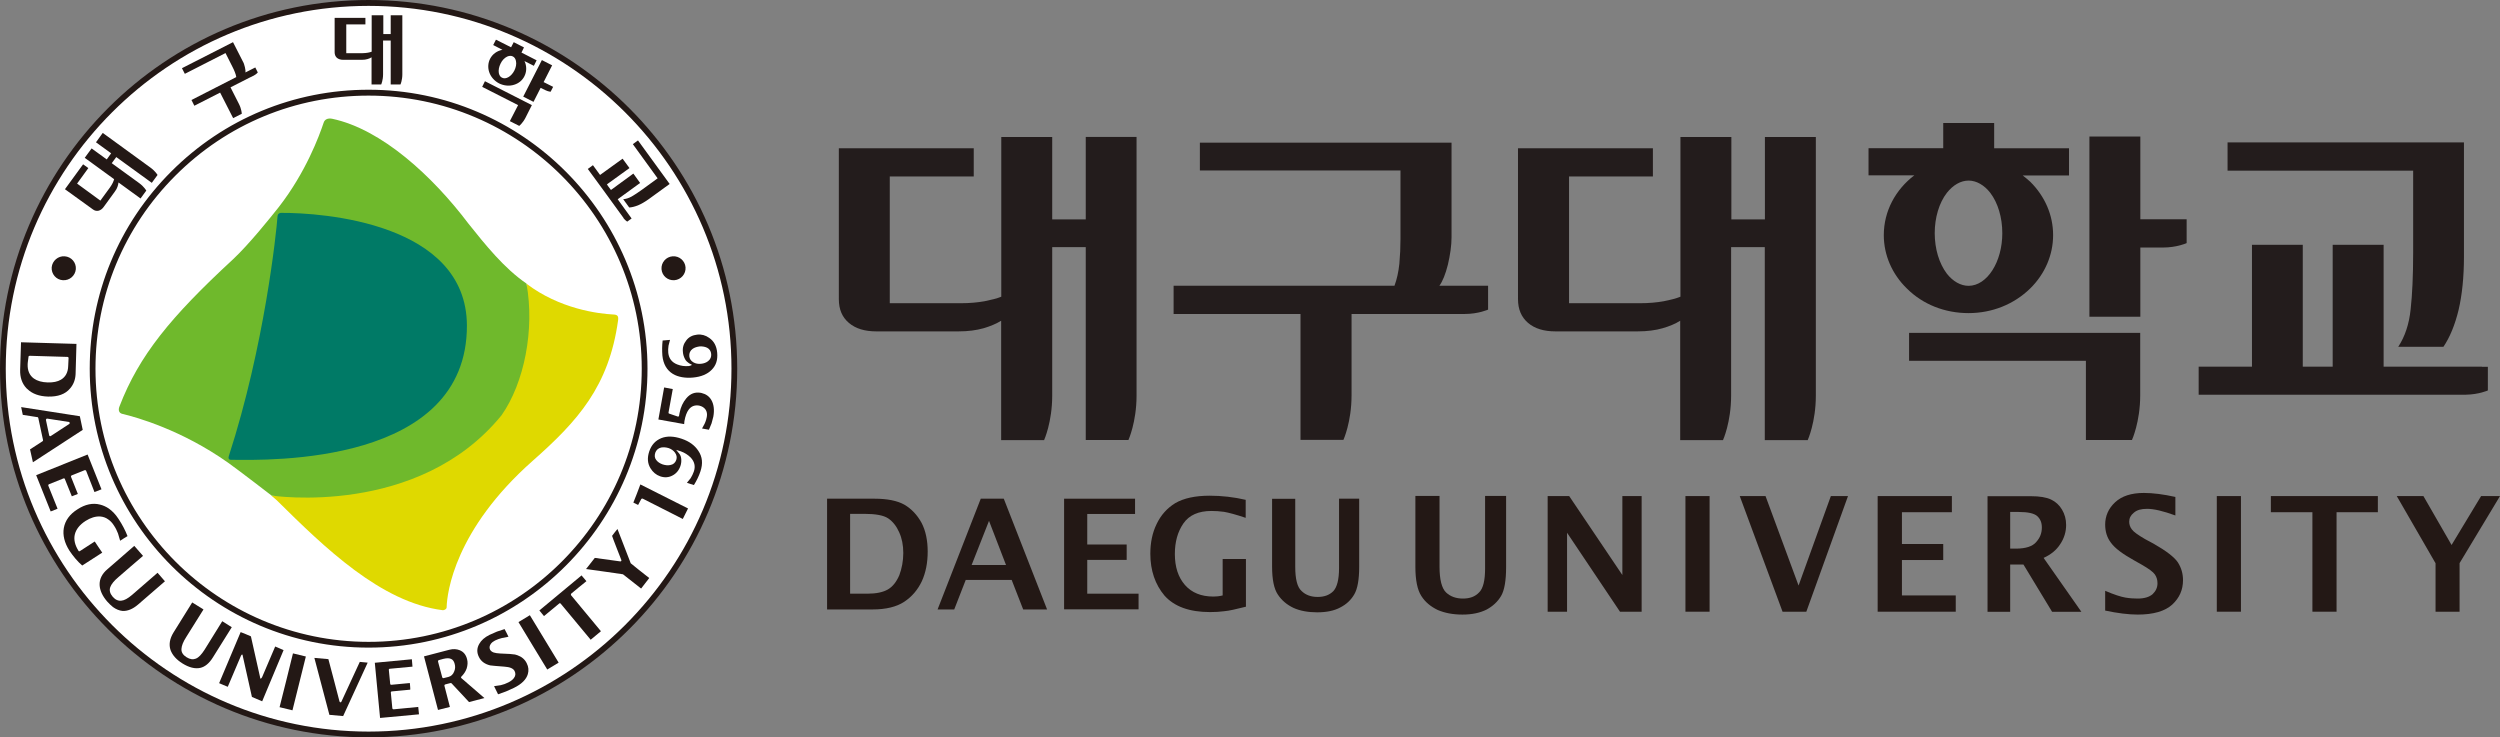 <?xml version="1.0" encoding="utf-8"?>
<!-- Generator: Adobe Illustrator 24.0.1, SVG Export Plug-In . SVG Version: 6.00 Build 0)  -->
<svg version="1.1" id="레이어_1" xmlns="http://www.w3.org/2000/svg" xmlns:xlink="http://www.w3.org/1999/xlink" x="0px"
	 y="0px" viewBox="0 0 199.77 58.92" enable-background="new 0 0 199.77 58.92" xml:space="preserve">
<rect x="0" y="0" width="199.77" height="58.92" fill="#808080" stroke="none"/>
<g>
	<g>
		<path fill="#FFFFFF" d="M29.46,0.23c-16.14,0-29.23,13.08-29.23,29.23c0,16.14,13.09,29.23,29.22,29.23
			c16.15,0,29.23-13.08,29.23-29.23C58.68,13.31,45.6,0.23,29.46,0.23z"/>
		<path fill="#231815" d="M29.46,0L29.46,0C13.21,0,0,13.22,0,29.46C0,45.7,13.21,58.92,29.45,58.92
			c16.25,0,29.46-13.22,29.46-29.46C58.91,13.21,45.7,0,29.46,0L29.46,0z M0.46,29.46c0-15.99,13.01-28.99,28.99-28.99
			c15.99,0,29,13,29,28.99c0,15.99-13.01,28.99-29,29C13.47,58.45,0.46,45.45,0.46,29.46z"/>
		<path fill="#231815" d="M13.69,13.7c-4.21,4.21-6.52,9.8-6.52,15.76c0,12.29,10,22.29,22.28,22.29c12.29,0,22.29-10,22.29-22.29
			c0-12.29-10-22.29-22.29-22.29C23.5,7.17,17.9,9.49,13.69,13.7z M7.63,29.46c0-5.83,2.27-11.31,6.39-15.43
			c4.12-4.12,9.6-6.39,15.43-6.39c12.04,0,21.83,9.79,21.83,21.82c0,12.04-9.79,21.83-21.83,21.83
			C17.42,51.28,7.63,41.49,7.63,29.46z"/>
		<g>
			<g>
				<g>
					<path fill="#231815" d="M1.68,27.35c-0.01,0.07-0.07,2.2-0.07,2.2c-0.02,0.6,0.15,1.1,0.51,1.48l0.07,0.06
						c0.39,0.38,0.95,0.58,1.65,0.6c0.78,0.02,1.38-0.19,1.76-0.65l0,0c0.28-0.32,0.42-0.71,0.44-1.14c0,0,0.07-2.36,0.07-2.42
						C6.04,27.48,1.74,27.35,1.68,27.35z M5.45,29.23c-0.01,0.52-0.21,0.89-0.58,1.11c-0.27,0.16-0.62,0.23-1.05,0.22
						c-0.46-0.01-0.84-0.12-1.11-0.31C2.36,30,2.19,29.61,2.21,29.1c0,0,0.02-0.29,0.03-0.29l0.04-0.31c0-0.04,0.05-0.07,0.09-0.07
						l3.03,0.09c0.04,0,0.08,0.04,0.08,0.09L5.45,29.23z"/>
					<path fill="#231815" d="M6.38,33.26c-0.05-0.01-4.6-0.72-4.69-0.73c0.01,0.08,0.13,0.58,0.13,0.62
						c0.04,0.01,1.21,0.19,1.21,0.19l0.03,0.06l0.38,1.77c0.01,0.03-0.01,0.07-0.04,0.09c0,0-0.96,0.63-1,0.65
						c0.01,0.04,0.21,0.96,0.23,1.03c0.08-0.05,3.94-2.56,3.98-2.59C6.6,34.3,6.39,33.3,6.38,33.26z M5.57,33.79L5.57,33.79
						c0.01,0.04-0.01,0.07-0.04,0.09l-1.47,0.96c-0.02,0.02-0.06,0.02-0.08,0.01c-0.02-0.01-0.04-0.03-0.05-0.06l-0.26-1.23
						c0-0.03,0.01-0.06,0.03-0.08c0.01-0.02,0.04-0.03,0.07-0.03l1.74,0.27C5.54,33.73,5.57,33.75,5.57,33.79z"/>
					<path fill="#231815" d="M3.86,38.81L3.86,38.81L3.86,38.81L3.86,38.81v-0.06L3.9,38.7l1.17-0.47c0.04-0.01,0.07-0.01,0.09,0.01
						l0.02,0.03c0,0,0.53,1.33,0.56,1.39c0.04-0.02,0.44-0.18,0.48-0.19c-0.06-0.16-0.55-1.38-0.55-1.38l0.01-0.06l0.04-0.04
						l1.05-0.42c0.03-0.01,0.06-0.01,0.08,0.02l0.03,0.02c0,0,0.65,1.65,0.67,1.71c0.06-0.02,0.5-0.2,0.56-0.22
						C8.08,39.03,7.02,36.38,7,36.32c-0.05,0.02-4.05,1.62-4.11,1.65c0.02,0.06,0.58,1.45,0.58,1.45s0.56,1.39,0.58,1.45
						c0.05-0.02,0.5-0.2,0.55-0.22C4.57,40.59,3.86,38.81,3.86,38.81z"/>
					<path fill="#231815" d="M7.57,43.27c-0.05,0.04-1.19,0.77-1.19,0.77c-0.03,0.02-0.07,0.02-0.09,0l-0.02-0.02l0-0.01
						c-0.29-0.46-0.39-0.91-0.29-1.31c0.1-0.41,0.39-0.77,0.85-1.07c0.41-0.26,0.8-0.38,1.17-0.36c0.24,0.02,0.45,0.09,0.64,0.23
						c0.18,0.12,0.34,0.29,0.47,0.5c0.13,0.19,0.23,0.4,0.32,0.63c0,0,0.15,0.51,0.17,0.58c0.06-0.04,0.54-0.35,0.59-0.37
						c-0.17-0.44-0.41-0.91-0.73-1.39c-0.22-0.34-0.48-0.61-0.76-0.81c-0.22-0.15-0.46-0.26-0.71-0.32
						c-0.58-0.15-1.19-0.02-1.8,0.38c-0.62,0.39-0.98,0.89-1.09,1.49c-0.1,0.57,0.05,1.18,0.44,1.8c0.32,0.48,0.66,0.88,1.03,1.2
						c0.04-0.02,1.54-1,1.6-1.03C8.12,44.11,7.61,43.32,7.57,43.27z"/>
					<path fill="#231815" d="M11.03,48.31c0,0,2.1-1.82,2.15-1.86c-0.04-0.04-0.55-0.63-0.59-0.68c-0.13,0.12-2.04,1.77-2.04,1.77
						c-0.34,0.29-0.62,0.44-0.86,0.46c-0.18,0.02-0.34-0.03-0.5-0.14l-0.18-0.17c-0.22-0.26-0.29-0.51-0.2-0.77
						c0.08-0.23,0.3-0.51,0.66-0.81c0,0,1.9-1.65,1.96-1.69c-0.04-0.05-0.66-0.76-0.7-0.8c-0.24,0.21-2.14,1.86-2.14,1.86
						c-0.44,0.37-0.65,0.8-0.63,1.27c0.02,0.42,0.22,0.87,0.6,1.31c0.16,0.18,0.32,0.33,0.47,0.45c0.25,0.18,0.5,0.28,0.76,0.31
						C10.18,48.84,10.6,48.68,11.03,48.31z"/>
				</g>
				<g>
					<path fill="#231815" d="M17.02,52.52c0,0,1.47-2.35,1.5-2.4c-0.05-0.03-0.71-0.44-0.76-0.48c-0.1,0.15-1.42,2.29-1.42,2.29
						c-0.24,0.37-0.46,0.61-0.69,0.7c-0.22,0.09-0.47,0.06-0.74-0.11c-0.28-0.17-0.43-0.4-0.41-0.66c0.01-0.25,0.13-0.57,0.39-0.97
						c0,0,1.34-2.13,1.37-2.19c-0.05-0.03-0.85-0.52-0.9-0.56c-0.17,0.27-1.49,2.39-1.5,2.41c-0.3,0.49-0.38,0.96-0.23,1.4
						c0.15,0.4,0.46,0.76,0.96,1.07l0,0c0.52,0.32,0.99,0.44,1.41,0.35C16.37,53.29,16.72,53.01,17.02,52.52z"/>
					<path fill="#231815" d="M21.99,51.66c-0.07,0.17-1.05,2.46-1.05,2.46c-0.02,0.03-0.08,0.12-0.12,0.11
						c-0.03-0.01-0.04-0.12-0.04-0.12s-0.72-3.22-0.73-3.26c-0.02-0.02-0.78-0.33-0.82-0.34c-0.03,0.06-0.86,2.04-0.86,2.04
						s-0.84,1.98-0.86,2.04c0.05,0.03,0.64,0.27,0.69,0.29c0.06-0.16,1.05-2.47,1.05-2.47c0.01-0.03,0.06-0.11,0.1-0.11
						c0.04,0,0.05,0.12,0.05,0.12s0.72,3.24,0.73,3.27c0.03,0.01,0.76,0.32,0.82,0.35c0.02-0.06,1.69-4.03,1.71-4.09
						C22.62,51.93,22.03,51.68,21.99,51.66z"/>
					<path fill="#231815" d="M23.41,52.21c-0.01,0.06-0.53,2.15-0.53,2.15s-0.52,2.09-0.54,2.15c0.06,0.01,0.97,0.24,1.03,0.25
						c0.01-0.06,1.05-4.24,1.07-4.3C24.38,52.45,23.47,52.22,23.41,52.21z"/>
					<path fill="#231815" d="M28.75,52.89c-0.11,0.22-1.47,3.18-1.47,3.18c-0.01,0.03-0.04,0.05-0.08,0.05l-0.02,0l-0.05-0.06
						c0,0-0.87-3.35-0.89-3.39c-0.04,0-1.02-0.09-1.12-0.1c0.02,0.09,1.19,4.51,1.2,4.55c0.04,0.01,1.06,0.1,1.1,0.1
						c0.02-0.04,1.92-4.19,1.96-4.27C29.31,52.95,28.79,52.9,28.75,52.89z"/>
					<path fill="#231815" d="M32.75,54.58c-0.17,0.02-1.48,0.14-1.48,0.14s-0.03,0-0.06-0.01v0l-0.03-0.06l-0.11-1.12
						c-0.01-0.05,0.03-0.09,0.07-0.09c0,0,1.76-0.17,1.82-0.17c0-0.06-0.05-0.54-0.05-0.59c-0.06,0.01-2.9,0.28-2.96,0.28
						c0.01,0.07,0.21,2.21,0.21,2.21s0.21,2.14,0.21,2.2c0.06,0,3.05-0.29,3.11-0.29c0-0.06-0.05-0.54-0.06-0.59
						c-0.17,0.02-1.97,0.19-1.97,0.19s-0.04-0.01-0.06-0.02c-0.01,0-0.01,0-0.01,0l-0.03-0.06l-0.12-1.25
						c-0.01-0.05,0.02-0.09,0.07-0.1c0,0,1.42-0.14,1.48-0.14C32.8,55.05,32.75,54.63,32.75,54.58z"/>
					<path fill="#231815" d="M37.29,53.42c0.08-0.26,0.1-0.51,0.03-0.76c-0.09-0.34-0.27-0.57-0.58-0.7l0,0
						c-0.24-0.1-0.52-0.12-0.83-0.04c0,0-1.98,0.52-2.03,0.53c0.02,0.06,1.1,4.22,1.12,4.28c0.07-0.01,0.89-0.23,0.95-0.24
						c-0.04-0.17-0.44-1.7-0.44-1.7l0.01-0.06l0.06-0.04l0.42-0.11l0.06,0.01l0.02,0.01c0,0,1.37,1.47,1.4,1.5
						c0.04-0.01,1.12-0.29,1.23-0.32c-0.09-0.08-1.84-1.59-1.84-1.59c-0.02-0.01-0.03-0.03-0.03-0.06c0.01-0.02,0.01-0.05,0.03-0.07
						C37.05,53.89,37.2,53.67,37.29,53.42z M35.84,54.09l-0.4,0.1l-0.06-0.01l-0.04-0.05L35,52.86l0.01-0.07l0.05-0.04l0.36-0.1
						c0.28-0.07,0.49-0.07,0.64,0.01c0.13,0.06,0.22,0.19,0.27,0.38c0.06,0.21,0.05,0.41-0.03,0.6
						C36.21,53.89,36.05,54.03,35.84,54.09z"/>
					<path fill="#231815" d="M41.15,52.3c-0.15-0.03-0.55-0.06-1.17-0.08c-0.23-0.01-0.4-0.04-0.53-0.08
						c-0.14-0.05-0.24-0.13-0.29-0.23c-0.07-0.15-0.05-0.3,0.06-0.46c0.08-0.11,0.2-0.2,0.34-0.27c0.16-0.08,0.36-0.15,0.56-0.2
						c0,0,0.44-0.08,0.51-0.1c-0.03-0.07-0.28-0.57-0.31-0.61c-0.07,0.02-0.61,0.2-0.61,0.2l-0.59,0.26
						c-0.39,0.19-0.67,0.44-0.83,0.73c-0.19,0.34-0.2,0.68-0.02,1.04c0.17,0.35,0.48,0.57,0.9,0.67c0.11,0.02,0.49,0.05,1.13,0.1
						c0.45,0.03,0.71,0.14,0.82,0.35c0.1,0.2,0.08,0.39-0.06,0.57c-0.1,0.13-0.24,0.24-0.44,0.34c-0.19,0.1-0.39,0.17-0.6,0.22
						c0,0-0.47,0.07-0.54,0.08c0.03,0.07,0.3,0.61,0.32,0.65c0.13-0.05,0.64-0.23,0.64-0.23l0.62-0.28c0.62-0.3,1-0.68,1.12-1.11
						c0.08-0.28,0.06-0.57-0.09-0.86c-0.15-0.31-0.4-0.52-0.74-0.64C41.28,52.34,41.22,52.32,41.15,52.3z"/>
					<path fill="#231815" d="M41.43,49.71c0.03,0.05,2.26,3.74,2.3,3.79c0.05-0.03,0.86-0.52,0.91-0.55
						c-0.03-0.05-2.26-3.73-2.3-3.79C42.29,49.19,41.49,49.68,41.43,49.71z"/>
					<path fill="#231815" d="M43.28,49c0,0,0.15,0.19,0.19,0.23c0.13-0.11,1.22-1.01,1.22-1.01c0.02-0.02,0.05-0.03,0.08-0.01
						l0.03,0.02c0,0,2.36,2.84,2.4,2.89c0.05-0.04,0.77-0.64,0.82-0.68c-0.04-0.05-2.39-2.88-2.39-2.88l-0.01-0.06l0.02-0.06
						c0,0,1.17-0.97,1.22-1c-0.04-0.04-0.35-0.42-0.39-0.46c-0.05,0.04-3.33,2.76-3.37,2.8C43.12,48.81,43.28,49,43.28,49z"/>
					<path fill="#231815" d="M49.65,44.75c0.01,0.02,0.01,0.06-0.01,0.08c-0.02,0.02-0.05,0.04-0.08,0.03c0,0-1.99-0.27-2.03-0.28
						c-0.02,0.03-0.64,0.81-0.7,0.89c0.57,0.08,2.87,0.4,2.95,0.42h0c0,0,1.41,1.1,1.45,1.14c0.04-0.05,0.62-0.79,0.65-0.84
						c-0.46-0.36-1.46-1.15-1.48-1.18c0,0-1.02-2.64-1.06-2.74c-0.06,0.07-0.42,0.52-0.43,0.55C48.91,42.87,49.65,44.75,49.65,44.75
						z"/>
				</g>
				<g>
					<path fill="#231815" d="M50.97,40.34c0,0,0.01,0.01,0.02,0.01c0.04-0.07,0.25-0.47,0.25-0.47l0.05-0.04c0,0,0.04,0,0.05,0h0.01
						c0,0,3.15,1.6,3.21,1.63c0.03-0.05,0.4-0.8,0.42-0.84c-0.05-0.02-3.75-1.89-3.81-1.92c-0.02,0.06-0.53,1.41-0.56,1.45
						C50.66,40.18,50.97,40.34,50.97,40.34z"/>
					<path fill="#231815" d="M51.88,36.07c-0.17,0.51-0.14,0.96,0.1,1.35c0.19,0.31,0.45,0.53,0.77,0.64
						c0.34,0.12,0.68,0.1,0.98-0.06c0.3-0.15,0.52-0.41,0.64-0.76c0.06-0.18,0.08-0.34,0.07-0.53c-0.01-0.19-0.06-0.34-0.17-0.47
						l-0.24-0.29l0.36,0.11c0.31,0.11,0.58,0.28,0.8,0.5c0.31,0.33,0.4,0.71,0.25,1.13c-0.06,0.18-0.15,0.35-0.25,0.52
						c0,0-0.25,0.31-0.3,0.37c0.08,0.02,0.52,0.18,0.56,0.18c0.22-0.36,0.4-0.72,0.52-1.09c0.21-0.63,0.16-1.17-0.17-1.65
						c-0.29-0.44-0.73-0.76-1.33-0.96c-0.62-0.21-1.17-0.23-1.62-0.05C52.38,35.2,52.06,35.54,51.88,36.07z M53.44,35.81
						c0.2,0.07,0.37,0.19,0.49,0.35c0.14,0.19,0.18,0.38,0.11,0.59c-0.08,0.23-0.24,0.37-0.48,0.41c-0.18,0.04-0.39,0.02-0.61-0.05
						c-0.22-0.08-0.39-0.19-0.51-0.35c-0.13-0.16-0.15-0.35-0.08-0.58c0.08-0.22,0.23-0.36,0.47-0.42
						C53.02,35.73,53.23,35.74,53.44,35.81z"/>
					<path fill="#231815" d="M54.84,31.83c-0.26,0.31-0.45,0.7-0.54,1.18l-0.04,0.22l-0.03,0.05l-0.06,0.01l-0.7-0.24
						c-0.04-0.01-0.06-0.05-0.05-0.09c0,0,0.33-1.81,0.34-1.87c-0.05-0.01-0.65-0.12-0.69-0.13c-0.01,0.06-0.21,1.17-0.21,1.17
						s-0.24,1.32-0.25,1.39c0.06,0.01,2,0.36,2.06,0.37c0,0,0.02-0.23,0.02-0.23c0.07-0.41,0.19-0.72,0.33-0.91
						c0.21-0.29,0.49-0.4,0.85-0.34c0.22,0.05,0.39,0.15,0.51,0.32c0.11,0.17,0.14,0.36,0.1,0.58c-0.01,0.09-0.07,0.33-0.18,0.56
						c0,0-0.17,0.31-0.2,0.37c0.06,0.01,0.51,0.09,0.55,0.1c0.02-0.06,0.21-0.51,0.21-0.51l0.14-0.53c0.1-0.54,0.04-1-0.16-1.34
						c-0.17-0.29-0.43-0.47-0.76-0.55c-0.02-0.01-0.05-0.01-0.08-0.02C55.54,31.31,55.16,31.45,54.84,31.83z"/>
					<path fill="#231815" d="M54.84,27.2L54.84,27.2c-0.22,0.28-0.31,0.58-0.27,0.93c0.01,0.19,0.07,0.37,0.16,0.55
						c0.08,0.17,0.22,0.27,0.33,0.35c0.12,0.07,0.23,0.12,0.23,0.12l-0.03,0.03c-0.06,0.04-0.21,0.07-0.21,0.07
						c-0.33,0.03-0.64-0.01-0.94-0.13c-0.43-0.17-0.66-0.48-0.71-0.92c-0.02-0.19-0.01-0.38,0.02-0.58c0,0,0.1-0.39,0.12-0.46
						c-0.08,0-0.54,0.05-0.59,0.05c-0.05,0.42-0.05,0.82-0.02,1.21c0.07,0.67,0.35,1.16,0.84,1.46c0.41,0.25,1,0.35,1.61,0.29
						c0.65-0.06,1.15-0.27,1.49-0.62c0.35-0.35,0.49-0.79,0.44-1.36c-0.05-0.55-0.26-0.93-0.64-1.19c-0.29-0.21-0.62-0.3-0.96-0.26
						C55.34,26.78,55.04,26.93,54.84,27.2z M56.51,27.79L56.51,27.79c0.19,0.1,0.3,0.27,0.32,0.5c0.02,0.23-0.06,0.42-0.25,0.57
						c-0.15,0.12-0.35,0.19-0.57,0.21c-0.22,0.02-0.42-0.01-0.61-0.12c-0.19-0.11-0.3-0.28-0.32-0.49
						c-0.02-0.24,0.07-0.44,0.26-0.58c0.15-0.11,0.35-0.17,0.58-0.2C56.15,27.67,56.35,27.71,56.51,27.79z"/>
				</g>
			</g>
			<g>
				<g>
					<g>
						<g>
							<g>
								<path fill="#231815" d="M4.13,21.36c-0.04,0.53,0.36,1,0.89,1.03c0.53,0.04,0.99-0.35,1.04-0.88
									c0.04-0.53-0.35-0.99-0.89-1.03C4.64,20.44,4.18,20.84,4.13,21.36z"/>
							</g>
						</g>
					</g>
				</g>
				<g>
					<g>
						<g>
							<g>
								<path fill="#231815" d="M54.78,21.36c0.04,0.53-0.36,0.99-0.89,1.03c-0.53,0.04-0.99-0.35-1.03-0.88
									c-0.04-0.53,0.36-0.99,0.89-1.03C54.28,20.44,54.74,20.84,54.78,21.36z"/>
							</g>
						</g>
					</g>
				</g>
			</g>
			<g>
				<g>
					<g>
						<path fill="#231815" d="M8.88,12.25l-0.35,0.49l-1.21-0.88l-0.55,0.75l2.35,1.71C9.1,14.4,9.06,14.5,9.01,14.61
							c-0.06,0.12-0.13,0.24-0.23,0.38l-0.76,1.04l-1.86-1.36l0.9-1.24l-0.42-0.3l-1.45,1.99l2.23,1.61
							c0.14,0.11,0.3,0.14,0.45,0.11c0.16-0.04,0.3-0.14,0.42-0.31l0.88-1.21c0.11-0.14,0.18-0.28,0.22-0.4
							c0.04-0.12,0.07-0.24,0.08-0.34l1.76,1.28l0.46-0.63c0,0-0.17-0.31-0.57-0.6l-2.19-1.59l0.36-0.49l2.84,2.06l0.46-0.63
							c0,0-0.18-0.31-0.57-0.59l-3.81-2.77l-0.54,0.75L8.88,12.25z"/>
					</g>
				</g>
				<g>
					<g>
						<path fill="#231815" d="M19.61,5.79c0.02-0.1,0-0.24-0.04-0.42c-0.04-0.17-0.09-0.34-0.17-0.47l-0.78-1.53l-4.08,2.08
							l0.23,0.45l3.25-1.66l0.56,1.11c0.07,0.14,0.14,0.28,0.19,0.42c0.06,0.14,0.09,0.27,0.11,0.39L15.3,7.99l0.23,0.46l2.06-1.05
							l1.04,2.04l0.69-0.35c0,0-0.01-0.36-0.23-0.79l-0.67-1.32l1.47-0.75l0.37-0.18c0.23-0.12,0.34-0.26,0.34-0.26L20.4,5.39
							L19.61,5.79z"/>
					</g>
				</g>
				<g>
					<g>
						<path fill="#231815" d="M31.24,2.72h-0.61v-1.5H29.7v2.91c-0.08,0.03-0.18,0.06-0.3,0.08c-0.13,0.02-0.27,0.04-0.44,0.04
							h-1.29v-2.3l1.53,0V1.43h-2.46v2.75c0,0.18,0.06,0.33,0.18,0.44c0.12,0.1,0.29,0.16,0.5,0.16l1.49,0
							c0.18,0,0.33-0.02,0.46-0.06c0.13-0.04,0.23-0.08,0.32-0.14v2.17h0.77c0,0,0.15-0.33,0.15-0.81v-2.7h0.61v3.51h0.78
							c0,0,0.15-0.33,0.15-0.81V1.22h-0.93V2.72z"/>
					</g>
				</g>
				<g>
					<g>
						<path fill="#231815" d="M41.09,6.77c0.36-0.11,0.65-0.35,0.81-0.67c0.17-0.33,0.19-0.7,0.08-1.05
							c-0.02-0.06-0.04-0.11-0.07-0.17l0.75,0.38l0.22-0.44L41.67,4.2l0.2-0.41l-0.82-0.42l-0.21,0.41l-1.21-0.61L39.41,3.6
							l0.74,0.38c-0.42,0.08-0.79,0.33-0.99,0.72c-0.16,0.32-0.19,0.7-0.07,1.06c0.13,0.39,0.42,0.71,0.8,0.91
							C40.27,6.85,40.69,6.9,41.09,6.77z M39.86,5.84c-0.04-0.23,0.01-0.5,0.14-0.76c0.12-0.26,0.32-0.46,0.53-0.56
							c0.16-0.07,0.32-0.08,0.45-0.01c0.13,0.06,0.22,0.2,0.25,0.37c0.05,0.23,0,0.5-0.13,0.76c-0.24,0.47-0.68,0.73-0.98,0.57
							C39.98,6.15,39.9,6.02,39.86,5.84z M43.44,6.56l0.68-1.34L43.3,4.8l-1.49,2.92l0.82,0.42l0.57-1.12l0.37,0.18
							C43.81,7.32,44,7.33,44,7.33l0.2-0.39L43.44,6.56z M38.53,6.94L41.4,8.4l-0.66,1.28l0.75,0.38c0,0,0.28-0.22,0.5-0.65
							L42.5,8.4l-3.75-1.91L38.53,6.94z"/>
					</g>
				</g>
				<g>
					<g>
						<g>
							<path fill="#231815" d="M51.34,15.13c-0.33,0.24-0.62,0.43-0.86,0.57c-0.23,0.13-0.46,0.2-0.68,0.22l0.48,0.66
								c0.21-0.01,0.44-0.07,0.7-0.17c0.26-0.11,0.54-0.27,0.85-0.49l1.68-1.22l-2.53-3.48l-0.41,0.3l1.98,2.73L51.34,15.13z"/>
							<path fill="#231815" d="M50.4,17.36l-0.45-0.62l-0.47-0.65l-0.12-0.17l1.79-1.3l-0.54-0.75l-1.79,1.31l-0.24-0.32l-0.08-0.13
								l1.8-1.3l-0.55-0.75l-1.8,1.3l-0.57-0.78l-0.41,0.3l1.21,1.65l0,0l1.4,1.93l0.24,0.33c0,0.01,0,0.02,0,0.02
								c0.15,0.19,0.3,0.28,0.3,0.28l0.35-0.25L50.4,17.36z"/>
						</g>
					</g>
				</g>
			</g>
		</g>
		<g>
			<path fill="#DFD900" d="M35.38,48.76c0.11,0.01,0.31-0.08,0.31-0.23c0.03-1.18,0.65-6.2,6.88-11.71
				c3.59-3.17,6.09-5.94,6.82-11.22c0.04-0.32-0.02-0.46-0.39-0.47c-1.21-0.06-4.29-0.45-6.93-2.46c0.06,2.99-1.26,6.59-3,9.2
				c-6.06,8.13-17.38,7.72-17.38,7.72l0.02,0.04c0.13,0.12,0.28,0.22,0.4,0.34C25.93,43.75,30.44,48.14,35.38,48.76z"/>
			<path fill="#6FB92C" d="M42.07,22.66c-1.78-1.22-3.28-3.09-4.63-4.78c-2.89-3.83-6.96-7.56-10.9-8.39
				c-0.34-0.07-0.6,0.05-0.68,0.32c-0.35,1.05-1.42,3.95-3.57,6.72c-0.65,0.82-2.38,2.99-3.69,4.21c-4.95,4.57-7.49,7.67-9.05,11.73
				c-0.12,0.28-0.05,0.54,0.22,0.6c1.18,0.28,4.77,1.3,8.45,3.9c0.85,0.6,3.48,2.63,3.48,2.63s11.71,1.78,18.38-6.42
				C41.89,30.6,42.74,26.34,42.07,22.66z"/>
			<path fill="#007A66" d="M22.44,17.01c-0.12,0.01-0.24,0.08-0.26,0.24c-0.1,1.36-1.04,10.38-3.9,19.21
				c-0.05,0.15-0.01,0.28,0.18,0.28c3.08,0.04,18.88,0.42,18.85-10.74C37.27,17.8,25.77,16.99,22.44,17.01z"/>
		</g>
	</g>
	<g id="XMLID_2_">
		<g>
			<path fill="#231C1C" d="M86.76,17.52v-6.58h4.06v20.67c0,2.12-0.65,3.55-0.65,3.55h-3.41V19.75h-2.68v11.87
				c0,2.12-0.65,3.55-0.65,3.55H80v-9.54c-0.39,0.24-0.86,0.44-1.41,0.6c-0.57,0.16-1.22,0.25-2,0.25h-6.57
				c-0.92,0-1.65-0.22-2.19-0.68c-0.54-0.46-0.8-1.08-0.8-1.89V11.85h10.78v2.25H71.1v10.13h5.66c0.73,0,1.36-0.06,1.92-0.16
				c0.54-0.11,0.99-0.22,1.33-0.36V10.95h4.07v6.58H86.76z"/>
		</g>
	</g>
	<g id="XMLID_3_">
		<g>
			<path fill="#231C1C" d="M196.89,11.38v9.13c0,1.65-0.15,3.06-0.43,4.26c-0.29,1.2-0.7,2.19-1.21,2.94h-3.61
				c0.53-0.81,0.87-1.81,0.99-3c0.13-1.18,0.2-2.67,0.2-4.48v-6.59h-14.83v-2.26H196.89z"/>
			<path fill="#231C1C" d="M198.33,29.31h0.47v1.89c0,0-0.71,0.32-1.75,0.34c-0.04,0-0.07,0-0.11,0h-1.79h-10.47h-8.99v-2.24h4.26
				v-9.74h4.06v9.74h0.67h1.72v-9.74h4.07v9.74h0.93h3.55H198.33z"/>
			<path fill="#231C1C" d="M174.72,19.43c0,0-0.77,0.35-1.88,0.35h-1.81v5.53h-4.07v-14.4h4.07v6.61h3.7V19.43z"/>
			<path fill="#231C1C" d="M152.55,26.6h18.47v4.99c0,2.13-0.66,3.57-0.66,3.57h-3.68v-6.33h-14.13V26.6z"/>
			<path fill="#231C1C" d="M160,18.63c0-1.25-0.35-2.42-0.96-3.22c-0.48-0.62-1.11-0.98-1.73-0.98c-0.63,0-1.24,0.35-1.74,0.98
				c-0.62,0.8-0.97,1.98-0.97,3.22c0,1.25,0.35,2.42,0.97,3.24c0.49,0.62,1.11,0.97,1.74,0.97C158.78,22.83,160,20.95,160,18.63z
				 M162.23,14.52c1.18,1.17,1.83,2.67,1.83,4.27c0,1.59-0.66,3.11-1.83,4.26c-1.3,1.27-3.05,1.97-4.93,1.97
				c-1.89,0-3.65-0.69-4.93-1.97c-1.18-1.15-1.84-2.67-1.84-4.26c0-1.92,0.94-3.64,2.44-4.78h-3.66v-2.17h5.97V9.83h4.07v2.02h5.98
				v2.17h-3.7C161.84,14.18,162.04,14.35,162.23,14.52z"/>
			<path fill="#231C1C" d="M138.33,19.75v11.87c0,2.12-0.65,3.55-0.65,3.55h-3.42v-9.54c-0.38,0.24-0.85,0.44-1.41,0.6
				c-0.55,0.16-1.22,0.25-2,0.25h-6.56c-0.92,0-1.65-0.22-2.19-0.68c-0.53-0.46-0.8-1.08-0.8-1.89V11.85h10.78v2.25h-6.7v10.13h5.65
				c0.73,0,1.38-0.06,1.92-0.16c0.55-0.11,0.99-0.22,1.33-0.36V10.95h4.07v6.58h2.68v-6.58h4.07v20.67c0,2.12-0.65,3.55-0.65,3.55
				h-3.43V19.75H138.33z"/>
			<path fill="#231C1C" d="M115.02,22.83h3.89v1.91c0,0-0.77,0.35-1.88,0.35h-1.81H108v6.51c0,2.12-0.65,3.55-0.65,3.55h-3.43V25.09
				H93.78v-2.26h17.65c0.19-0.51,0.32-1.09,0.39-1.75c0.06-0.66,0.09-1.34,0.09-2.01v-5.45H95.88v-2.22h20.11v7.55
				c0,0.68-0.11,1.41-0.29,2.19C115.51,21.91,115.27,22.49,115.02,22.83z"/>
		</g>
	</g>
	<g>
		<g>
			<g id="XMLID_1_">
				<g>
					<polygon fill="#231815" points="199.77,39.64 196.54,45 196.54,48.88 194.62,48.88 194.62,45.01 191.52,39.64 193.65,39.64 
						195.9,43.55 198.26,39.64 					"/>
					<polygon fill="#231815" points="190.01,39.64 190.01,40.93 186.71,40.93 186.71,48.88 184.78,48.88 184.78,40.93 181.46,40.93 
						181.46,39.64 					"/>
					<rect x="177.14" y="39.64" fill="#231815" width="1.93" height="9.24"/>
					<path fill="#231815" d="M174.03,44.94c0.28,0.44,0.41,0.91,0.41,1.42c0,0.77-0.28,1.41-0.86,1.95c-0.58,0.53-1.51,0.8-2.75,0.8
						c-0.74,0-1.62-0.11-2.61-0.32v-1.58c0.72,0.31,1.26,0.48,1.61,0.54c0.35,0.06,0.68,0.08,0.98,0.08c0.54,0,0.93-0.12,1.2-0.35
						c0.26-0.25,0.39-0.53,0.39-0.87c0-0.26-0.06-0.49-0.21-0.71c-0.14-0.2-0.49-0.46-1.07-0.79l-0.62-0.35
						c-0.89-0.5-1.49-0.94-1.81-1.38c-0.32-0.41-0.47-0.91-0.47-1.46c0-0.68,0.26-1.29,0.8-1.79c0.53-0.49,1.29-0.74,2.29-0.74
						c0.74,0,1.58,0.11,2.52,0.32v1.48c-0.96-0.35-1.71-0.53-2.26-0.53c-0.47,0-0.81,0.09-1.06,0.31c-0.25,0.2-0.37,0.44-0.37,0.72
						c0,0.22,0.07,0.43,0.21,0.61c0.13,0.19,0.49,0.45,1.06,0.78l0.67,0.36C173.1,44.02,173.75,44.52,174.03,44.94z"/>
					<path fill="#231815" d="M163.3,44.58l3.02,4.31h-2.34l-2.29-3.78h-1.06v3.78h-1.81v-9.24h3.47c0.69,0,1.24,0.09,1.61,0.27
						c0.36,0.17,0.66,0.44,0.87,0.8c0.22,0.37,0.33,0.77,0.33,1.23c0,0.54-0.15,1.05-0.47,1.53
						C164.33,43.95,163.88,44.32,163.3,44.58z M163.16,42.15c0-0.39-0.12-0.68-0.37-0.91c-0.25-0.22-0.74-0.33-1.48-0.33h-0.68v2.93
						h0.45c0.79,0,1.34-0.18,1.63-0.53C163.02,42.97,163.16,42.59,163.16,42.15z"/>
					<polygon fill="#231815" points="156.28,47.58 156.28,48.88 150.04,48.88 150.04,39.64 155.97,39.64 155.97,40.93 151.98,40.93 
						151.98,43.47 155.28,43.47 155.28,44.75 151.98,44.75 151.98,47.58 					"/>
					<polygon fill="#231815" points="147.67,39.64 144.34,48.88 142.44,48.88 139.02,39.64 141.08,39.64 143.72,46.79 146.3,39.64 
											"/>
					<rect x="134.68" y="39.64" fill="#231815" width="1.93" height="9.24"/>
					<polygon fill="#231815" points="131.18,39.64 131.18,48.88 129.45,48.88 125.22,42.57 125.22,48.88 123.67,48.88 123.67,39.64 
						125.39,39.64 129.64,45.95 129.64,39.64 					"/>
					<path fill="#231815" d="M120.35,39.64v5.67c0,1.07-0.13,1.85-0.4,2.31c-0.27,0.46-0.66,0.82-1.16,1.09
						c-0.52,0.26-1.15,0.4-1.93,0.4c-0.77,0-1.42-0.13-1.98-0.37c-0.54-0.26-0.99-0.62-1.3-1.11c-0.32-0.49-0.48-1.27-0.48-2.34
						v-5.66h1.93v5.67c0,1.02,0.18,1.71,0.52,2.04c0.35,0.33,0.8,0.49,1.35,0.49c0.54,0,0.97-0.15,1.29-0.49
						c0.33-0.32,0.48-0.97,0.48-1.9v-5.81H120.35z"/>
					<path fill="#231815" d="M108.61,39.85v5.44c0,1.02-0.13,1.75-0.39,2.2c-0.26,0.45-0.63,0.8-1.12,1.05
						c-0.48,0.26-1.09,0.39-1.85,0.39c-0.73,0-1.37-0.12-1.88-0.35c-0.53-0.25-0.95-0.6-1.26-1.07c-0.31-0.46-0.46-1.21-0.46-2.24
						v-5.41h1.85v5.42c0,0.99,0.16,1.64,0.51,1.95c0.33,0.32,0.76,0.47,1.28,0.47c0.53,0,0.94-0.15,1.25-0.46
						c0.3-0.32,0.46-0.93,0.46-1.84v-5.55H108.61z"/>
					<path fill="#231815" d="M99.56,44.67v3.81c-0.79,0.2-1.36,0.33-1.73,0.36c-0.35,0.05-0.74,0.07-1.14,0.07
						c-1.66,0-2.87-0.45-3.64-1.32c-0.74-0.88-1.13-2-1.13-3.34c0-0.88,0.16-1.68,0.51-2.39c0.33-0.69,0.82-1.25,1.49-1.66
						c0.68-0.39,1.59-0.59,2.74-0.59c0.97,0,1.93,0.11,2.88,0.33v1.44c-0.8-0.27-1.38-0.42-1.73-0.48
						c-0.35-0.05-0.68-0.07-1.01-0.07c-1.02,0-1.78,0.33-2.24,1c-0.46,0.67-0.68,1.48-0.68,2.44c0,1.04,0.27,1.86,0.81,2.48
						c0.54,0.61,1.29,0.92,2.27,0.92c0.21,0,0.46-0.02,0.74-0.09v-2.91H99.56z"/>
					<polygon fill="#231815" points="90.98,47.44 90.98,48.69 85.03,48.69 85.03,39.85 90.7,39.85 90.7,41.07 86.88,41.07 
						86.88,43.51 90.03,43.51 90.03,44.74 86.88,44.74 86.88,47.44 					"/>
					<path fill="#231815" d="M80.21,39.85l3.46,8.85h-1.91l-0.92-2.36h-3.67l-0.92,2.36h-1.33l3.45-8.85H80.21z M80.39,45.15
						l-1.36-3.53l-1.39,3.53H80.39z"/>
					<path fill="#231815" d="M74.13,44.08c0,0.88-0.15,1.67-0.47,2.37c-0.33,0.69-0.79,1.23-1.41,1.64
						c-0.61,0.4-1.45,0.61-2.52,0.61h-3.64v-8.85h3.8c1.01,0,1.81,0.16,2.38,0.48c0.56,0.33,1.02,0.81,1.37,1.45
						C73.97,42.41,74.13,43.19,74.13,44.08z M72.18,44.19c0-0.63-0.11-1.18-0.33-1.66c-0.21-0.48-0.51-0.86-0.88-1.11
						c-0.38-0.25-1.02-0.36-1.92-0.36h-1.12v6.38h1.38c0.72,0,1.26-0.12,1.64-0.34c0.38-0.22,0.68-0.6,0.91-1.13
						C72.06,45.44,72.18,44.83,72.18,44.19z"/>
				</g>
			</g>
		</g>
	</g>
</g>
</svg>
